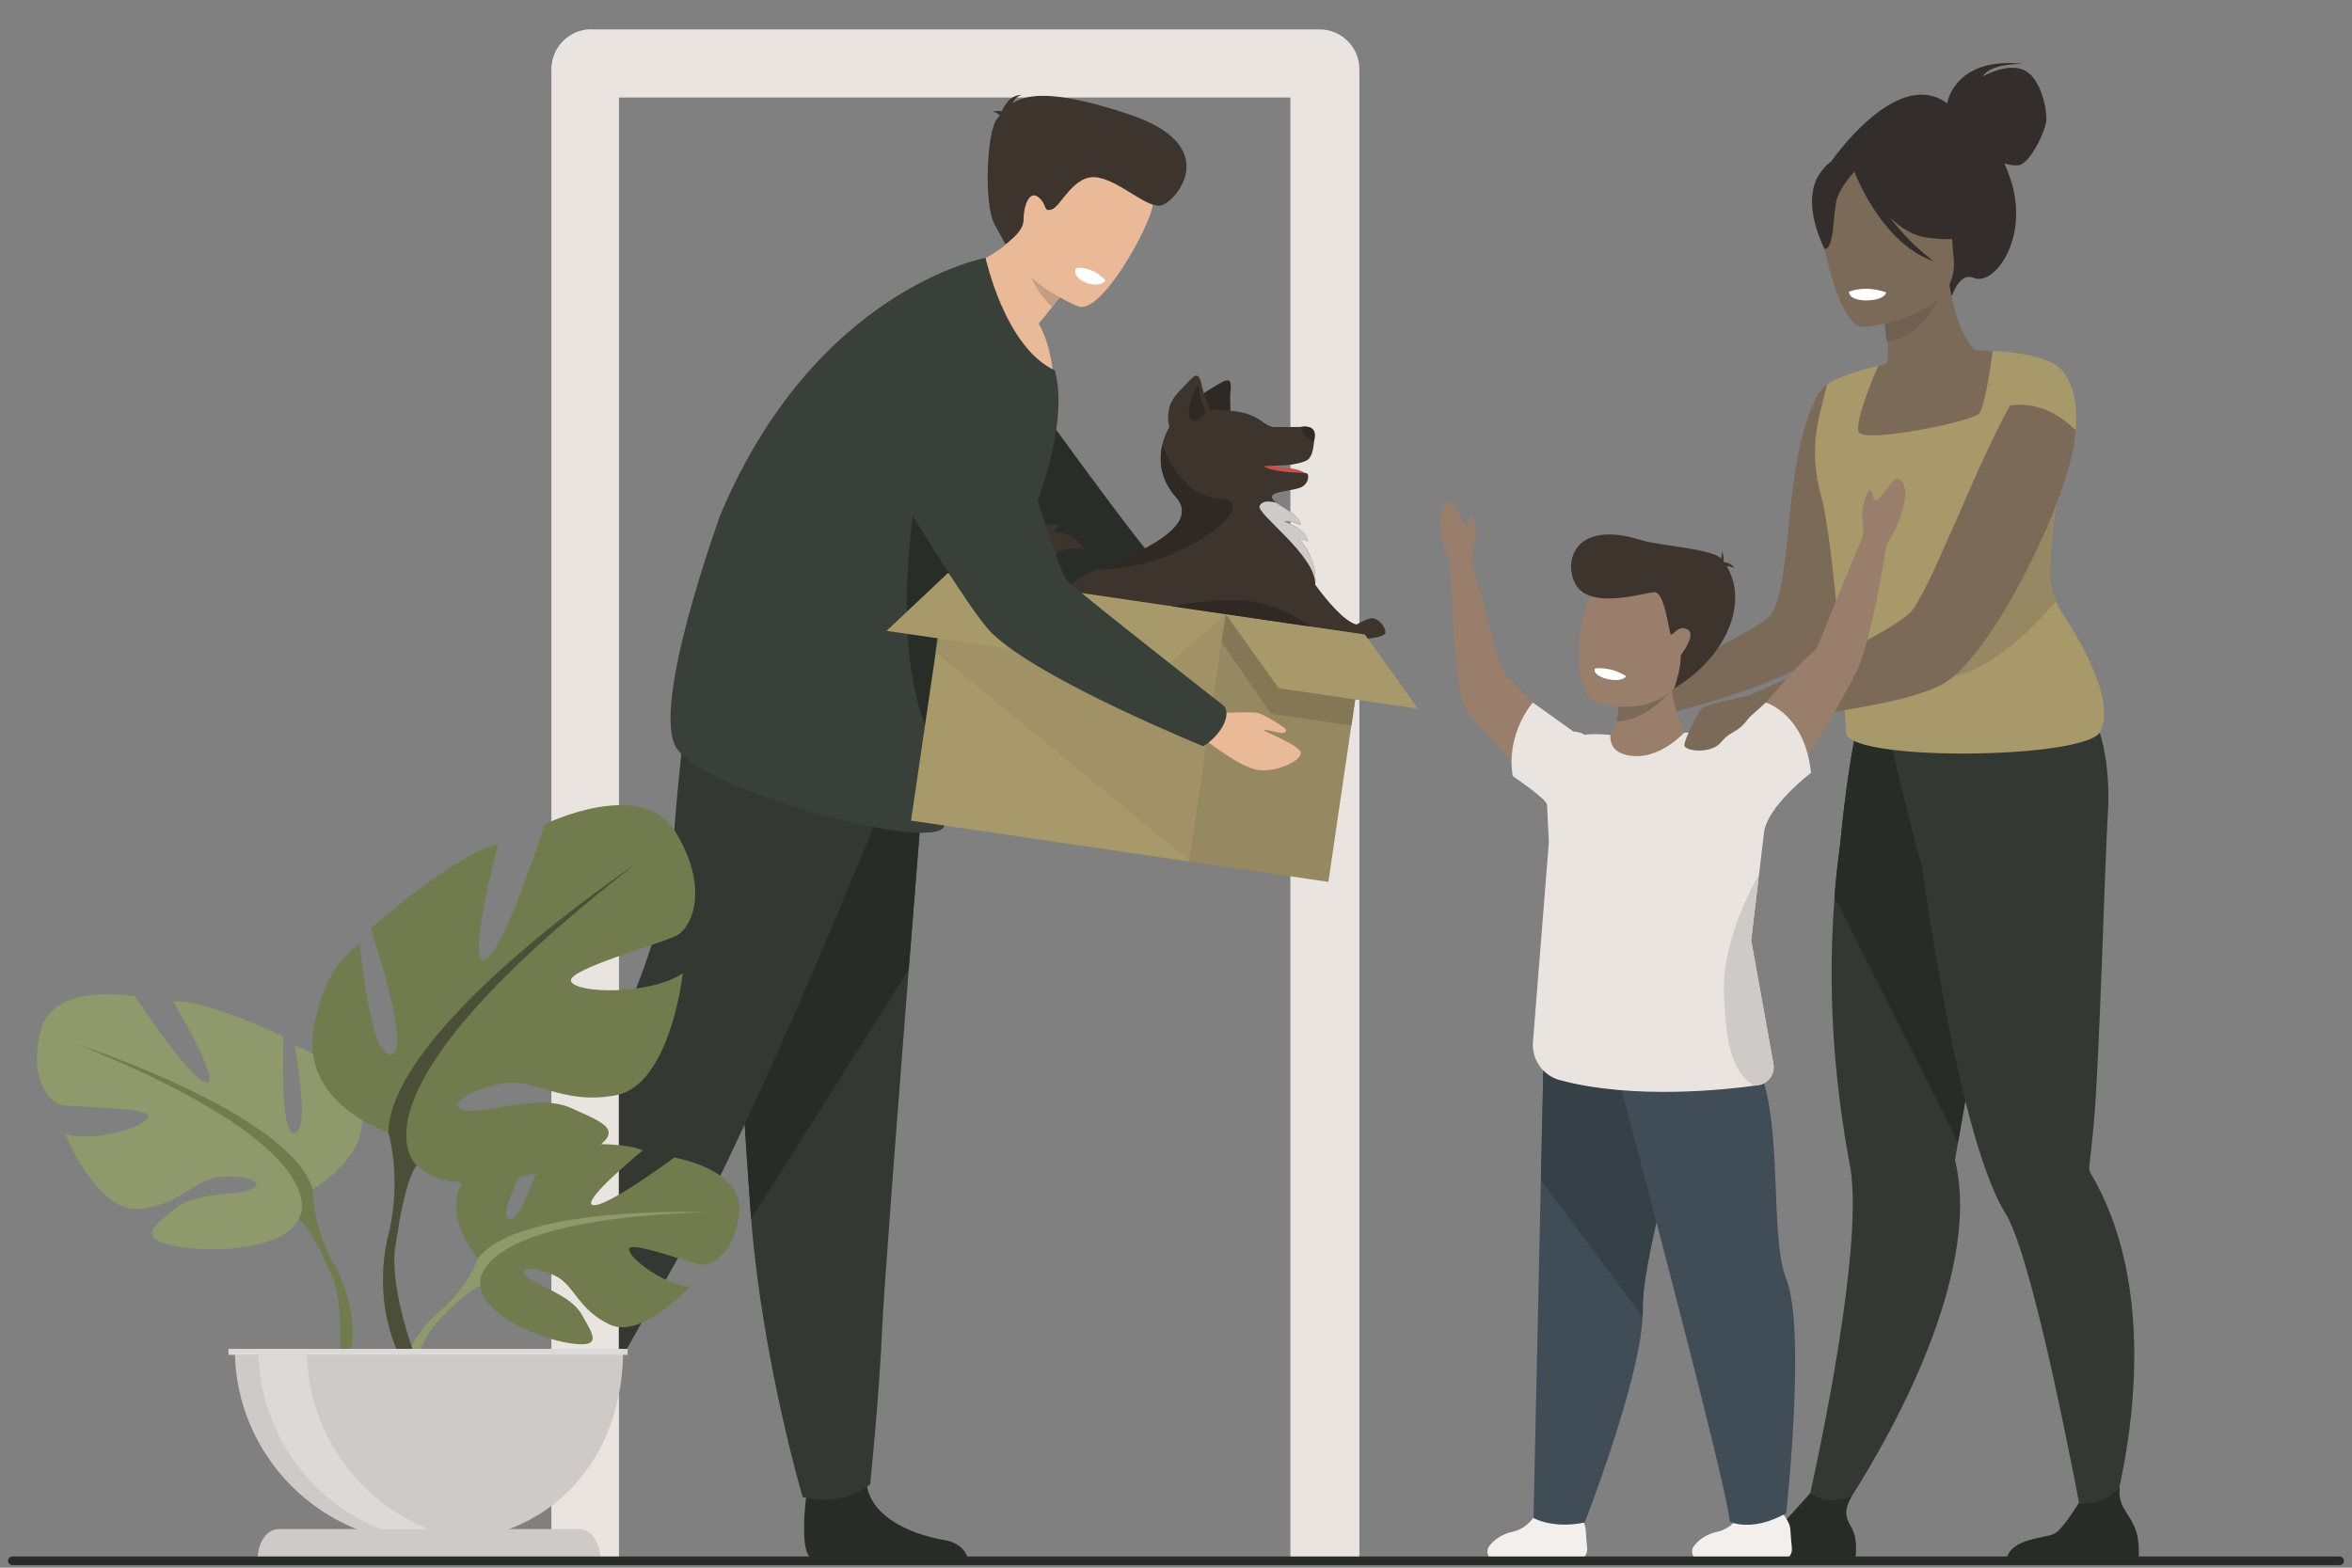 <?xml version="1.0" encoding="UTF-8"?>
<!-- Generator: Adobe Illustrator 27.6.1, SVG Export Plug-In . SVG Version: 6.00 Build 0)  -->
<svg xmlns="http://www.w3.org/2000/svg" xmlns:xlink="http://www.w3.org/1999/xlink" version="1.1" id="Layer_1" x="0px" y="0px" viewBox="0 0 3000 2000" style="enable-background:new 0 0 3000 2000;" xml:space="preserve">
<rect x="0" y="0" width="3000" height="2000" fill="#808080" stroke="none"/>
<style type="text/css">
	.st0{fill:#332E2B;}
	.st1{fill:#343833;}
	.st2{fill:#282C27;}
	.st3{fill:#7C6A59;}
	.st4{fill:#A7996A;}
	.st5{fill:#706052;}
	.st6{fill:#968862;}
	.st7{fill:#FFFFFF;}
	.st8{fill:#997E6B;}
	.st9{fill:#F2EFED;}
	.st10{fill:#404C56;}
	.st11{fill:#354047;}
	.st12{fill:#EAE4E1;}
	.st13{fill:#CECAC8;}
	.st14{fill:#3D342E;}
	.st15{fill:#282D28;}
	.st16{fill:#EAB998;}
	.st17{fill:#C49D82;}
	.st18{fill:#393F39;}
	.st19{fill:#302823;}
	.st20{fill:#C6504A;}
	.st21{fill:#968860;}
	.st22{opacity:0.4;fill:#968860;}
	.st23{fill:#847756;}
	.st24{fill:#717B4D;}
	.st25{fill:#90996B;}
	.st26{fill:#4C4F37;}
	.st27{fill:#DBDAD9;}
</style>
<g>
	<g>
		<g>
			<g>
				<path class="st0" d="M2483.6,131.8c0.9-5.1,12.9-59.6,97.2-50.3c0,0-42-1.1-51.8,16c0,0,31.4-18.3,53.2-7.8      c21.8,10.5,29.5,52.6,27.7,65.8c-1.8,13.2-20.7,53.9-35.7,55.4c-5.7,0.6-12-0.7-17.6-2.5c3,6.6,5.8,13.8,8.4,21.8      c23.5,73.6-20.8,135.8-48.1,124.2c-17.5-7.4-27.1,22.9-27.1,22.9l-155.9-168.7C2333.9,208.5,2418.3,83.7,2483.6,131.8z"></path>
				<path class="st1" d="M2301.9,1936.4l33.4,12.4c0,0,145.2-201.4,163.1-378.5c3.2-31.6,2.1-62.3-4.8-90.6c0,0,1.4-8.1,3.9-22.4      c1.1-6.7,2.6-14.7,4.2-24c4.7-27,11.2-64,18.6-106.2c17.1-97,39.2-220.9,56.4-312l-9-2.9l-97.4-31.4l-20.1-64l-72.6-19.1      c0,0-16.2,31.7-30.7,181.5c-2.7,19.6-5.1,41.3-6.9,64.8c-5.6,71.7-6.1,160.7,6.9,262.4c3.3,26,7.5,52.9,12.7,80.5      c3.8,20.2,4.4,47.8,2.8,79.5C2355,1711.3,2301.9,1936.4,2301.9,1936.4z"></path>
				<path class="st2" d="M2339.9,1144l157.6,313.3c1.1-6.7,2.6-14.7,4.2-24c4.7-27,11.2-64,18.6-106.2c17.1-97,39.2-220.9,56.4-312      l-9-2.9l-97.4-31.4l-20.1-64l-72.6-19.1c0,0-16.2,31.7-30.7,181.5C2344.2,1098.8,2341.8,1120.5,2339.9,1144z"></path>
				<path class="st1" d="M2409.2,937.9c0,0,0.1,0.3,0.2,0.7c0.5,2.1,2,8.4,4.2,17.5c10.5,43.1,36.1,147.8,37.6,147.7      c14,98.1,35.2,225.3,61.4,323c13.9,51.7,29.2,95.2,45.7,121.8c5.7,9.1,11.8,24.4,18.2,43.9c37.9,114.6,84.6,374.1,84.6,374.1      l21.3,8.6c0,0,82-233.2,10.9-422.5c-7.2-19.3-16.1-38.1-26.7-56.2c-1.2-2.1-2.1-4.4-1.8-6.8c0,0,0,0,0-0.1      c0.9-7.9,3.2-27.6,5.8-55.4c7.2-76.6,14.2-335.3,18-396.2c1.4-23,0.6-43.6-1.8-61.8c-4.5-35.5-14.8-62.1-24.8-80.7      c-12.6-23.5-24.9-34.2-24.9-34.2s-163.3,61.6-224.4,45.3L2409.2,937.9z"></path>
				<path class="st1" d="M2409.4,953.4c1.3,0.9,2.7,1.9,4.2,2.8c56.3,32.9,253.9,21.3,273.3,20.1c-4.5-35.5-14.8-62.1-24.8-80.7      c-84.5,7.5-224.5,22.7-252.7,43.2C2403,943.3,2402.4,948.2,2409.4,953.4z"></path>
				<path class="st3" d="M2094.3,886.6l9.9,29.3c0,0,2-0.4,5.4-1.2c10.8-2.7,37.2-9,66.7-17.7c44.5-12.6,114.8-38.4,133.8-55.4      c29-25.8,53.6-88.4,77.5-155.7c0.7-1.7,1.2-3.3,1.7-4.9c12.3-35.6,19.2-70,15.6-95.9c-2.1-15.8-6.2-28.9-11.6-40.1      c-7-14.7-16.2-25.6-25.1-33.5c-1.3-1.3-2.5-2.6-4.2-3.6c-14.5-12-25.7-19.8-25.7-19.8c-6.4-1.4-14,6.6-19.4,15      c0,0-8.8,16.8-12.6,28.7c-0.2,0.3-0.4,0.6-0.4,0.8c-0.8,2.5-1.6,5.2-2.6,8.2c-0.4,0.6-0.5,1.4-0.7,1.9c-1.7,6.2-3.4,12.7-5,19.4      c-18.6,72.2-16,185.8-37.8,220.8c-9.4,15.1-75.3,43.5-114.4,70.1C2117.4,872.2,2094.3,886.6,2094.3,886.6z"></path>
				<path class="st3" d="M2356.2,558.2c17.7,11.6,39.8,20.9,67.3,26.4c103.1,20.8,140-66.9,153.1-126.8c-14.2-7.6-27.4-9-35-9.7      c-7.4-0.7-15.2-1-21.7-1.2c-11.8-8.5-29.9-44.1-35.3-100l-4.8,1.4l-80.1,24.4c0,0,4.4,25.6,6.9,49.8c1.9,18.9,2.7,37.1-0.8,41.6      c-6.3,1.5-10,2.5-10,2.5s0,0,0,0.1C2394.6,468.7,2372.3,507.9,2356.2,558.2z"></path>
				<path class="st4" d="M2320.3,622.7c0.5,2.2,1.1,4.3,1.7,6.6c18.1,60.5,32.7,302.5,32.7,302.5c-13.1,41.2,318.6,37.8,325.1-0.6      c17.3-39.1-25.1-112.2-49.6-149.3c-3.1-4.7-5.7-9.6-7.9-14.7c-5.5-12.8-8.2-26.7-7.7-40.7c2.2-55.4,11.8-106.1,15.8-137.3      c0,0,0,0,0,0c-5.1-5.1-10.1-9.8-14.7-14.3c-7.1-6.9-13.2-13.3-17.6-19.5c-4.8-6.8-7.4-13.4-6.8-20.3c0.5-5.2,1.4-10.5,2.7-15.8      c0.6-2.5,1.3-4.9,2-7.4c7.9-25.8,22.4-48.1,22.4-48.1c-26.3-15.3-76.8-15.8-76.8-15.8s-0.3,2.8-1,7.3      c-2.5,18.1-9.4,64.7-16.5,72.6c-8.9,9.9-148.7,38.7-153.6,22.8c-4.8-15.6,24.1-81.5,25.2-84c0-0.1,0-0.1,0-0.1      c-47,11-65.1,23.4-65.1,23.4C2320.6,531.7,2307.5,564.7,2320.3,622.7z"></path>
				<path class="st5" d="M2399.6,385.7c0,0,4.4,25.5,6.9,49.8c45.6-5.9,65.6-50,73.2-74.2L2399.6,385.7z"></path>
				<path class="st3" d="M2376.6,417.3c0,0,123-10.3,115.4-86.8c-7.6-76.5,3.2-129.4-75.7-126c-78.9,3.3-91.2,34-94.9,60.2      C2317.8,290.8,2344.4,418,2376.6,417.3z"></path>
				<path class="st0" d="M2320.9,221.8c16.7-24.9,31.5-21.3,40.3-15.2c63.4-43.6,131.2-17.8,131.2-17.8c13.7,54.1,37.4,106,37.4,106      s-21,16.1-73.9,8c-16.2-2.5-31.4-12.3-44.7-24.7c24.4,32.9,55.3,55.3,55.3,55.3c-64.5-22.3-97.8-105.6-101.2-114.4      c-6.8,7.5-20.1,23.6-23.2,38.4c-4.2,20.1-2.9,60.5-14.7,60.3C2327.3,317.6,2295.9,259.1,2320.9,221.8z"></path>
				<path class="st6" d="M2453.5,865.5c64.1,8.6,127.9-50,168.7-98.3c-5.5-12.8-8.2-26.7-7.7-40.7c2.2-55.4,11.8-106.1,15.8-137.3      c0,0,0,0,0,0c-5.1-5.1-10.1-9.8-14.7-14.3c-7.1-6.9-13.2-13.3-17.6-19.5C2532.8,636.5,2366.6,853.9,2453.5,865.5z"></path>
				<g>
					<path class="st3" d="M2230,887.5l-11.3,38.5c0,0,28.6-6.5,46.5-8.3c5.4-0.5,8.5-1,8.5-1c14.4-1.6,31.6-3.9,50.3-6.3l0.3,0       c32.2-4.8,68.2-10.8,98.8-18.3c21.5-5.5,40.4-11.7,53.4-18.5c1.3-0.6,2.4-1.3,3.7-2.2c31.3-18.9,71.8-78.8,104.9-144       c4.6-9,8.9-18,13.2-26.8c15.5-32.7,28.5-65.1,37-93.3c5.3-16.8,9.2-32.2,10.8-45c0.6-4.5,1.3-8.8,1.4-12.8       c0.2-2.3,0.3-4.6,0.4-6.8c-12.7-11.1-41.9-31.8-81.7-29.7c-0.8,1.4-1.7,2.9-2.5,4.3c-17.2,31.3-36,72-53.7,112.6       c-9.8,22.3-19.3,44.5-28.7,65c-5.4,12.5-10.7,24.2-15.7,34.9c-9.7,20.5-18.2,37-25.4,47.3c-4.6,6.7-17.1,15.5-33.4,25.3       c-28.4,17.1-69.5,37.1-105.2,53.3c-14.8,6.8-28.8,13-40.4,18.1C2242.3,882.2,2230,887.5,2230,887.5z"></path>
					<path class="st4" d="M2562.3,517.7c49.7-9.2,85.3,31.6,85.3,31.6c5.7-73-29.7-86.2-29.7-86.2       C2603.8,455.9,2583.2,480.1,2562.3,517.7z"></path>
				</g>
				<path class="st2" d="M2558.8,1992.5h168.4c0,0,4-25.7-4.8-45.1c-8.4-18.7-21.6-27.2-18.5-49.8c-10.7,11-28.1,23.3-52.5,20.1      c-3,4.8-19.2,30.7-29.2,37.9C2611.2,1963.4,2562.1,1960.6,2558.8,1992.5z"></path>
				<path class="st2" d="M2197.3,1992.5h168.4c0,0,6.3-26.9-4.8-45.1c-9.8-16.2-6-25.4,1.2-38.8c-7.6,3.1-17.5,6-28.4,5.3      c-8.4-0.5-17.3-4.3-25-8.8c-7.2,8.3-38.3,43.4-48,50.4C2249.7,1963.4,2200.7,1960.6,2197.3,1992.5z"></path>
				<path class="st7" d="M2406,373.1c0,0-1.7,10.1-26.6,10.2c0,0-20.9,0-21-11C2358.4,372.2,2378.1,363.1,2406,373.1z"></path>
			</g>
			<g>
				<path class="st8" d="M2198.8,962.7c0,0,79.6-103.1,118.3-135c0,0,53-130.6,57.3-139.2c0.2-0.4,0.5-0.7,0.8-1      c0.6-3,2.4-14,0.4-24c-2.3-11.8,5.2-40.1,10.3-37.5c5.1,2.6,0.9,12.5,7.2,12.3c6.3-0.2,21.8-31.8,29.1-27.4      c7.4,4.4,11.1,16.6,4.5,40.5c-5.5,19.9-17.1,38.5-20.8,44.2c0.2,0.1,0.3,0.2,0.3,0.2s-19.5,127-40,164.6      c-20.5,37.6-84.2,164-129.1,168.7C2192.2,1033.5,2198.8,962.7,2198.8,962.7z"></path>
				<path class="st8" d="M1847.7,640.3c7.1-2.7,15.9,27.4,21.4,28.5c5.5,1.1,3.3-8.2,8.2-9.7c4.9-1.5,7.2,24.5,3.3,34.4      c-3.8,10-3.3,21.8-3.3,21.8s32.6,125.8,39.6,139.9c7,14.1,121.8,116.5,121.8,116.5l-25.3,81.6c0,0-135.2-125-146.8-154.3      c-11.5-29.4-16.7-180.3-16.7-180.3s-10.1-21.7-12.3-43.6C1835.4,653.1,1840.6,643,1847.7,640.3z"></path>
				<path class="st8" d="M2044,947.9l54.3,71.1l50-84.3c0,0-11-20.7-16-54.6c-2.1-14.3-3.1-30.9-1.8-49.2l-70.3,36      c0,0,1.7,6.5,2.8,16.1c1.2,10.4,1.7,24.3-1.2,37.6C2059.4,931.9,2053.5,940.2,2044,947.9z"></path>
				<path class="st9" d="M1958.4,1932.2c0,0-9,17.5-28.9,21.9c-12.5,2.7-23.3,9.3-30,18.4c-5.6,7.7-0.2,18.6,9.4,18.6H2010      c8.6,0,15.3-7.4,14.5-16c-0.8-7.5-1.5-16.2-1.9-22.9c-0.7-14.6-15.4-26.4-15.4-26.4L1958.4,1932.2z"></path>
				<path class="st10" d="M1956,1936.6c0,0,24.3,14.3,65.3,5.7c0,0,69.8-178.4,73.9-262.4c0.2-3.4,0.2-6.6,0.2-9.6      c-1.4-79,71.5-284.6,51.8-326.8c-19.7-42.1-178.6,18.9-178.6,18.9l-3.2,143.3L1956,1936.6z"></path>
				<path class="st11" d="M1965.5,1505.8l129.7,174.2c0.2-3.4,0.2-6.6,0.2-9.6c-1.4-79,71.5-284.6,51.8-326.8      c-19.7-42.1-178.6,18.9-178.6,18.9L1965.5,1505.8z"></path>
				<path class="st9" d="M2219.5,1932.2c0,0-9,17.5-28.9,21.9c-12.5,2.7-23.3,9.3-30,18.4c-5.7,7.7-0.2,18.6,9.4,18.6h101.1      c8.6,0,15.3-7.4,14.5-16c-0.8-7.5-1.5-16.2-1.9-22.9c-0.7-14.6-15.4-26.4-15.4-26.4L2219.5,1932.2z"></path>
				<path class="st10" d="M2061.6,1365.9c0,0,140.5,524.1,144.8,575.4c0,0,27.4,14.1,71.9-10.8c0,0,25.8-234.9,0-299.1      c-25.8-64.2,5.1-258.2-60.6-302C2152,1285.6,2061.6,1365.9,2061.6,1365.9z"></path>
				<path class="st12" d="M1929.5,990.1c-9.1-54.5,25.6-93.8,25.6-93.8l52,37c10,0.6,14.3,4.3,14.3,4.3c8.6-2.3,32.6,0,32.6,0      c-0.4,12.4,4.6,23.7,26.3,26.6c28.9,3.8,54.8-16,67.9-29.4c0,0,17.5-1.5,39.5,5.6c0,0,10.6-5.4,22-5.8l42.6-38.3      c0,0,49.9,14.4,57.7,89.6c0,0-56,42.6-60,76.3l-1.5,12.8l-5.4,45.2l-9.5,79.3l28.4,157.9c0.2,1.4,0.4,2.8,0.4,4.1      c0,10.6-7.2,20-17.8,22.6c0,0-2.4,0.4-6.9,1c-30.1,4.2-152.5,18.8-248.4-7.2c-21.6-5.9-35.8-26.5-34-48.7l20.3-254.7      c0,0-1.9-40.7-2.4-47.9C1972.7,1019.3,1929.5,990.1,1929.5,990.1z"></path>
				<path class="st13" d="M2198.9,1265.8c1.9,55.1,7.3,101.8,38.8,119.2c4.5-0.6,6.9-1,6.9-1c10.6-2.6,17.8-12,17.8-22.6      c0-1.4-0.1-2.7-0.4-4.1l-28.4-157.9l9.5-79.3c-0.5-1.4-0.7-2.1-0.7-2.1S2196.4,1195.3,2198.9,1265.8z"></path>
				<path class="st3" d="M2061.9,920.5c40-1.1,70.5-40.4,70.5-40.4l-69.3,2.8C2064.3,893.3,2064.9,907.3,2061.9,920.5z"></path>
				<g>
					<path class="st8" d="M2042.5,898.3c0,0,79.7,21,107.2-42.3c29.7-68.4-2.9-118.2-29.9-121.6c-54-6.7-85.3,13.9-94.8,35.6       C2015.5,791.7,1998.6,887.1,2042.5,898.3z"></path>
					<path class="st7" d="M2074.1,862.6c0,0-3.3,8.2-24.4,3.6c0,0-17.7-3.9-15.6-13.2C2034.1,853,2052.4,849.1,2074.1,862.6z"></path>
					<path class="st14" d="M2094.3,689.3c20.8,6.6,90.3,10.9,101,23.3c1-4.7,1.1-9,1.1-9c2.1,4.1,2.4,8.9,2.1,13       c0.1,0.2,0.2,0.3,0.3,0.5c4.1,0.4,10.1,2.1,13.7,7.9c0,0-4.4-2.9-10-2.4c28.1,46.4-0.4,115.6-67,155.6c0,0,9.4-27.4,8.2-42.1       c0,0,20.8-26.5,8.7-33.1c-12.1-6.6-18.7,9.1-21.4,6c-2.8-3.1-7.1-55.2-21.8-53.5c-14.7,1.6-69.2,18.5-93-2.1       C1992.3,732.8,1996.1,658.2,2094.3,689.3z"></path>
				</g>
			</g>
			<path class="st3" d="M2230,887.5c0,0-54.9,10.7-59.8,16.7c-4.9,6-21.8,38.9-21.8,46.5c-0.1,7.7,34.3,11.8,46.9-3.8     c12.6-15.5,20.9-10.9,34.8-30.4C2243.8,897,2230,887.5,2230,887.5z"></path>
		</g>
		<g>
			<path class="st12" d="M703.6,88.3v1904.2h1030.3V88.3c0-28-22.7-50.8-50.8-50.8H754.3C726.3,37.5,703.6,60.2,703.6,88.3z      M1645.9,1991.2H789.3V124.4h856.6V1991.2z"></path>
			<g>
				<g>
					<g>
						<path class="st2" d="M745.8,1829.4c0,0-31,28.7-24.9,49.1c6,20.4,34,34,37.8,58.9c3.8,24.9-74.6,38.5-61,38.5        c13.6,0,64.8,0,64.8,0s10-17.5-14.2-22.8c-24.2-5.3-33.3-34.6-31.8-61.8c1.5-27.2-2.3-63.4-2.3-63.4l42.1-12.1L745.8,1829.4z"></path>
						<path class="st2" d="M1034.8,1987.7c0.9,0.4,2.3,0.8,4.2,1.2h195.6c-1.6-6.9-7.7-20.6-31.2-24.4c-30.8-5-84.2-22.9-96.1-62.3        c-0.4-1.3-0.7-2.6-1-3.9c-9.5-42.1-78.2,12.9-78.2,12.9s-0.2,1.7-0.5,4.5C1025.8,1931.1,1021.7,1981.1,1034.8,1987.7z"></path>
						<path class="st1" d="M1179.1,984.9c0,0-9.2,114.5-20,252.1c-14.7,187-32.3,416.6-34,460.1c-3,75.5-15.1,196.4-15.1,196.4        s-28.7,28.7-86.1,16.6c0,0-51.2-172.5-65.8-355c-0.2-3-0.5-6-0.7-9c-13.6-185.8-34.7-577.1-34.7-577.1L1179.1,984.9z"></path>
						<path class="st2" d="M1179.1,984.9c0,0-9.2,114.5-20,252.1l-201,318.1c-0.2-3-0.5-6-0.7-9c-13.6-185.8-34.7-577.1-34.7-577.1        L1179.1,984.9z"></path>
						<path class="st1" d="M1137.2,998.5c0,0-165.4,414.7-274.2,609.6c-108.8,194.9-142.8,249.3-142.8,249.3s31.2-24.9,25.5-41.9        c0,0-51.9-376.2,21-467.9c41.2-51.8,89.5-207.3,91.8-261.7c2.3-54.4,14.7-162,14.7-162L1137.2,998.5z"></path>
					</g>
					<g>
						<path class="st15" d="M1645.1,866.2c9-19.5,7.9-22.9,7.9-22.9s-167.7-121-182.9-133c-15.2-12-175.8-234.7-175.8-234.7        l-197.8,27.7c0,0,266.1,263.5,305.3,293.3c64.8,49.2,223.8,92.9,223.8,92.9S1638,881.5,1645.1,866.2z"></path>
					</g>
					<path class="st16" d="M1210.1,345.7c0,0,67.5,118.8,133.5,134.3c0,0-2.7-39.9-18.8-67.2c6.6-7.8,12.4-14.9,17.4-21.3       c16.6-21.3,24.5-34.3,24.5-34.3l-22.4-60.2l-15.2-40.8c-7.3,13.3-15.3,24.5-23.7,34.2C1262.1,340.1,1210.1,345.7,1210.1,345.7z       "></path>
					<path class="st17" d="M1305.3,290.4c0,0-8.1,59.5,36.8,101.1c16.6-21.3,24.5-34.3,24.5-34.3l-22.4-60.2       C1320.2,289.7,1305.3,290.4,1305.3,290.4z"></path>
					<path class="st16" d="M1375.7,391c0,0-112.9-44-84.4-113.9c28.5-69.9,33.1-122.7,106.4-97.5c73.3,25.2,76.3,57.5,72.5,83.1       C1466.4,288.4,1405.8,400.7,1375.7,391z"></path>
					<path class="st18" d="M863.4,955.1c40.7,58.5,344.8,136.6,341.2,96.1c-1.4-15.5-3.2-42.8,0-79.9c0.8-8.7,1.8-17.9,3.2-27.6       c7.7-53.2,26.1-121.6,67-200.8c3.1-5.9,6.3-11.9,9.6-18c16.9-30.7,31.2-63.1,42.2-94.7c21.1-60.9,29.6-119.2,18.9-157.3       c0-0.2-0.1-0.3-0.2-0.5c-63.6-29.4-88.2-143.4-88.2-143.4s-216.9,38.9-338.4,328.1C918.9,657.2,828.1,904.2,863.4,955.1z"></path>
					<path class="st15" d="M1204.7,971.4c0.8-8.7,1.8-17.9,3.2-27.6c7.7-53.2,26.1-121.6,67-200.8c-7-42.6-16.7-78-27.4-94       c-43.3-64.8-68.5-75-68.5-75S1114.3,847.7,1204.7,971.4z"></path>
					<path class="st14" d="M1275.1,147.3c-0.8-1.6-3.1-3.2-8.7-4.9c0,0,5.3-1.8,11.4-0.4c3.2-7.7,10.9-20.9,25.3-21       c0,0-8.3,2.2-11.3,10.5c19.8-12.6,56.5-16.2,148.2,14.3c120.8,40.2,60.4,110.4,42.1,116c-18.3,5.6-52-30.5-82.3-35.4       c-30.3-4.9-46.7,37.3-58.3,40.8c-11.6,3.5-5-6.1-17.1-15.7c-12.1-9.6-19.1,13-18.8,28.9c0.3,15.9-23.3,31-23.3,31       s0,0-13.8-25.4c-13.8-25.4-10.1-117.5,3.1-134.1C1272.7,150.3,1273.9,148.8,1275.1,147.3z"></path>
					<g>
						<path class="st19" d="M1494.5,580.6c0,0,0-45.6,27.8-68.9c10.2-8.5,22.6-16.5,34.3-23.1c12.5-7.1,14.5-2.6,12.8,11.7        c-1.4,11.1,1.3,25.6-0.7,33c-6.3,23-8.4,39.7-32.8,49.7C1511.3,593.1,1494.5,580.6,1494.5,580.6z"></path>
						<path class="st20" d="M1641.6,596.8c0,0,23.8,2.6,23.1,8.8c-0.7,6.2-65.1-4.9-64.4-8.8C1601,592.8,1633.2,595.8,1641.6,596.8z        "></path>
						<path class="st14" d="M1334,800.3c0,0,4.4-49.4,64.4-73.5c31.2-12.5,138.8-51,101.5-92.7c-19-21.3-21.1-43.5-18.6-60.2        c0.4-2.3,0.8-4.6,1.3-6.7c0,0,0,0,0,0c2.9-12.4,7.8-20.4,7.8-20.4s0.3-0.8,1.2-2.1c-2.1-7.1-2.6-15.9,0.4-26.4        c3.6-12.7,16.2-22.8,25.2-32.8c9.6-10.7,13-7.1,15.8,7c2.1,10.4,8.6,22.6,9.7,30.4c7.3-0.4,15.5-0.2,24.8,0.8c0,0,0.1,0,0.1,0        c3,0.3,6.1,0.7,9.4,1.2c31.9,4.7,34.6,19.7,49.1,19.9c13.3,0.2,30.2-0.1,33-0.2c0.3,0,0.4,0,0.4,0s19.3-4.1,17.3,13        c-0.2,1.8-0.4,3.6-0.6,5.2c-1.4,12-2.8,19-7.7,23.4c-3.7,3.3-17.6,6.6-27.8,7.3c-7.9,0.6-26.5,0.9-27.5,1.2        c-2.8,0.7,10.3,8,49.7,8.6c0.7,0,1.4,0,2.1,0.1c1.9,0,3.5,1.5,3.6,3.4c0.2,3.4-0.5,8.9-6.3,13.3c-9.2,7-44.3,5.7-39.5,15.6        c1,2.1,3,4,5.5,5.9c0,0,0,0,0,0c9.4,7.1,26.6,13.9,31.2,28c0,0-12.5-5.6-21.7-4.5c0,0,29.5,10.6,30,25.7c0,0-3.8-3.4-10.8-3.3        c0,0,23.6,23.9,20.5,58.3c0,0,0,0,0,0c14.4,19.7,36.3,46.4,52.7,51c0,0,14.2-8.3,20.7-8.1c6.5,0.2,16.4,10.3,16.3,18.1        c0,7.8-37.8,9.8-42.4,8.3c-4.6-1.5-102.5-1.5-113.2-8.4v0L1334,800.3z"></path>
						
							<rect x="1381.3" y="761.6" transform="matrix(0.145 -0.989 0.989 0.145 386.017 2328.717)" class="st21" width="318.2" height="358.8"></rect>
						
							<rect x="1203.8" y="735.6" transform="matrix(0.145 -0.989 0.989 0.145 259.974 2130.838)" class="st4" width="318.2" height="358.8"></rect>
						<polygon class="st22" points="1563.5,783.6 1207.6,731.4 1192.9,831.5 1517.4,1098.4       "></polygon>
						<polygon class="st23" points="1558.3,819.2 1621.3,910.6 1723.8,925.6 1740.8,809.6 1563.5,783.6       "></polygon>
						<polygon class="st4" points="1741,809.6 1808.7,904.1 1631.1,878.1 1563.5,783.6       "></polygon>
						<polygon class="st4" points="1563.5,783.6 1481.1,856.1 1130.8,804.8 1208.5,731.6       "></polygon>
						<path class="st19" d="M1659.2,544.7c2,5.9,7,16.9,17.1,18.2c0.2-1.6,0.4-3.4,0.6-5.2c2-17.1-17.3-13-17.3-13        S1659.5,544.7,1659.2,544.7z"></path>
						<path class="st19" d="M1671.1,799.3c0,0-32-25.4-73-31.8c-41-6.4-103.6,5.9-103.6,5.9L1671.1,799.3z"></path>
						<path class="st19" d="M1398.4,726.8c112.1-0.3,213.6-87.1,158.9-90.2c-54.7-3.1-74.6-69.4-74.6-69.4s0,0,0,0        c-0.5,2.1-0.9,4.3-1.3,6.7c-2.5,16.7-0.4,38.9,18.6,60.2C1537.2,675.9,1429.6,714.3,1398.4,726.8z"></path>
						<path class="st14" d="M1339.1,745.7c0,0-14.8-54,43.3-45.1c0,0-8.5-21.6-38.5-21.6c0,0,2.3-5.8,7.7-9.2c0,0-36.6-6.9-51.6,20        c0,0-4.2-17.3,0-25c0,0-39.3,10.4-33.9,49.7c0,0-7.7-5.1-9.7-15.8c0,0-11,19.1,1.7,35.2L1339.1,745.7z"></path>
						<path class="st19" d="M1537.3,527.2c0,0-0.3-4.6-4.1-13.1c-3.9-8.5-3.3-22.6-5.1-22.3c-1.8,0.3-18.8,34.4-8,44.7        C1520.1,536.5,1529.6,539.8,1537.3,527.2z"></path>
						<path class="st13" d="M1677.7,745.9c3.1-34.4-20.5-58.3-20.5-58.3c7-0.1,10.8,3.3,10.8,3.3c-0.5-15.1-30-25.7-30-25.7        c9.2-1.2,21.7,4.5,21.7,4.5c-4.7-14.1-21.8-20.9-31.2-28c0,0,0,0,0,0c-0.6-0.2-16.5-6-21.8,3.5        C1601.2,654.8,1678.6,708.3,1677.7,745.9z"></path>
					</g>
					<g>
						<path class="st16" d="M1558.3,909.6c0,0,37.9-2,46.2,0c8.4,2,36,19.2,36,21.7c0,2.5-1.7,4.2-6.9,3.7        c-5.2-0.5-21.7-5.4-20.9-3.2c0.7,2.2,47.7,19.7,46.6,29.5c-1.1,9.8-30.6,23.6-53.3,21.2c-22.7-2.5-63.1-34.6-66.3-36.7        C1536.5,943.6,1558.3,909.6,1558.3,909.6z"></path>
						<path class="st18" d="M1558,929.1c12-19.4,3.4-28.3,3.4-28.3S1376,755.7,1361.4,741c-14.5-14.7-81.8-248.1-81.8-248.1        s-23.2-94.5-77.4-104.9c-47.1-9.1-79.7,14.3-101,41.6c-25.4,32.6-27.9,77.5-6.8,113c47.3,79.7,142.8,238.1,170.7,265.1        c62.1,60.2,269.7,144.3,269.7,144.3S1548.5,944.3,1558,929.1z"></path>
					</g>
					<path class="st7" d="M1410.1,357.6c0,0-5.7,10.3-25.7,2.6c0,0-16.8-6.5-12.1-18.2C1372.3,341.9,1392,338.3,1410.1,357.6z"></path>
				</g>
			</g>
		</g>
	</g>
</g>
<path class="st12" d="M754.3,37.5c-28,0-50.8,22.7-50.8,50.8v1904.2l85.8-1.3V124.4L754.3,37.5z"></path>
<g>
	<g>
		<path class="st24" d="M609.7,1605.4c0,0-60.3-70.3-3.7-115c0,0,41.3-25,75-23c0,0-47.8,80.1-32.3,88c15.5,8,46.8-93.1,46.8-93.1    s94.1-9.1,124.3,5.4c0,0-80.4,65.8-63.5,69.7c16.9,3.9,103.8-60.7,103.8-60.7s87.5,14.9,82.9,68.3c-4.7,53.4-34.8,69.9-48.1,68.5    c-13.3-1.4-90.8-31-92.5-20.2c-1.7,10.9,45,46.4,77.7,48c0,0-61.7,68.1-102.7,48.4c-41-19.6-44.5-50.8-70.1-62.5    c-25.6-11.7-47.4-11.7-36.8,0.3c10.6,11.9,56.8,23.5,71.4,49.3c14.6,25.9,27.7,43.3-14.7,36.9c-42.4-6.4-111.4-37.4-114.4-73    C609.7,1605.4,609.7,1605.4,609.7,1605.4z"></path>
		<g>
			<path class="st25" d="M900,1546.5c0,0-237.8-9.2-290.3,58.8c0,0-11.6,34.8-47.3,66.4l-5.6,15.2c0,0,41.2-43.4,55.9-46.1     C612.7,1640.9,589.7,1556.7,900,1546.5z"></path>
			<path class="st25" d="M562.4,1671.8c0,0-51,37.7-54.6,105.2l9.3,0.8c0,0,16.3-69.7,45.8-97     C592.3,1653.5,562.4,1671.8,562.4,1671.8z"></path>
		</g>
	</g>
	<g>
		<path class="st25" d="M398.9,1516.9c0,0,95.9-53.7,51.2-126.6c0,0-35.8-44.8-74.2-56.3c0,0,20.5,108.7,0,111.3    c-20.5,2.6-14.1-122.8-14.1-122.8s-101-48.6-140.7-44.8c0,0,62.7,106.2,42.2,103.6c-20.5-2.6-90.8-110-90.8-110    s-103.6-19.2-120.2,42.2c-16.6,61.4,10.2,92.1,25.6,95.9c15.3,3.8,113.8,2.6,111.3,15.3c-2.6,12.8-69.1,33.3-106.2,21.7    c0,0,40.9,101,94.6,95.9c53.7-5.1,70.3-38.4,103.6-40.9c33.3-2.6,57.6,6.4,40.9,15.3c-16.6,9-72.9,2.9-99.8,25.8    c-26.9,22.8-48.6,36.9,1.3,47.1c49.9,10.2,139.4,3.8,157.3-34.5C398.9,1516.9,398.9,1516.9,398.9,1516.9z"></path>
		<g>
			<path class="st24" d="M99.6,1332.7c0,0,268.6,87,299.3,184.2c0,0-1.3,43.5,25.6,93.4v19.2c0,0-28.1-65.2-43.5-74.2     C381,1555.3,441.1,1470.8,99.6,1332.7z"></path>
			<path class="st24" d="M424.5,1610.2c0,0,41.4,62.9,17.8,139.5l-10.7-2.9c0,0,10.3-84.3-11.3-126.7     C398.6,1577.7,424.5,1610.2,424.5,1610.2z"></path>
		</g>
	</g>
	<g>
		<path class="st24" d="M495.3,1444.5c0,0-122.7-38.6-92-147.1c0,0,11.1-64.8,55.7-93.2c0,0,13,145.2,39.9,141.1    c26.9-4.1-26.1-160.8-26.1-160.8s110.8-97.9,162.4-107.2c0,0-41.5,157.1-16.4,146.5c25-10.6,75.8-172.1,75.8-172.1    s124.5-61.5,167.6,10.5c43.1,71.9,20,120.5,1.9,130.8c-18.1,10.4-143.5,44-135.6,59.3c7.8,15.3,99.5,17.4,142.4-10.5    c0,0-15.7,142.8-85.7,155.6c-70,12.8-103-23.5-146.1-14.8c-43.1,8.7-70.7,28.7-46.4,34.1c24.3,5.4,93.5-22.4,135.8-3.1    c42.3,19.3,74.9,29.4,15.3,60.2c-59.6,30.9-175.5,54.8-211.9,12.6C495.3,1444.5,495.3,1444.5,495.3,1444.5z"></path>
		<g>
			<path class="st26" d="M808.9,1103.7c0,0-309.5,206.6-313.6,340.9c0,0,17.2,54.7,1,127.6l6.9,24.3c0,0,12.3-92.8,28.6-109.7     C531.7,1486.8,425.2,1401.3,808.9,1103.7z"></path>
			<path class="st26" d="M496.3,1572.1c0,0-30,94.6,27.4,183.3l12.5-7.4c0,0-43.3-103.3-31.1-164.8     C517.4,1521.6,496.3,1572.1,496.3,1572.1z"></path>
		</g>
	</g>
	<path class="st13" d="M547.2,1968.6c161,0,247.7-110.9,247.7-247.7H299.5C299.5,1857.7,410.4,1968.6,547.2,1968.6z"></path>
	<path class="st27" d="M608.2,1966.7c-10.1,1.3-20.3,1.9-30.8,1.9c-136.8,0-247.7-110.9-247.7-247.7h61.5   C391.3,1847.3,485.9,1951.5,608.2,1966.7z"></path>
	<path class="st13" d="M765.7,1988.9h-437l0,0c0-21.1,11.9-38.2,26.6-38.2h383.8C753.8,1950.6,765.7,1967.7,765.7,1988.9   L765.7,1988.9z"></path>
	<rect x="291.4" y="1720.9" class="st27" width="509.1" height="7.6"></rect>
</g>
<path class="st2" d="M2984.2,1996.7H15.8c-3,0-5.5-2.5-5.5-5.5l0,0c0-3,2.5-5.5,5.5-5.5h2968.4c3,0,5.5,2.5,5.5,5.5l0,0  C2989.7,1994.2,2987.3,1996.7,2984.2,1996.7z"></path>
</svg>
